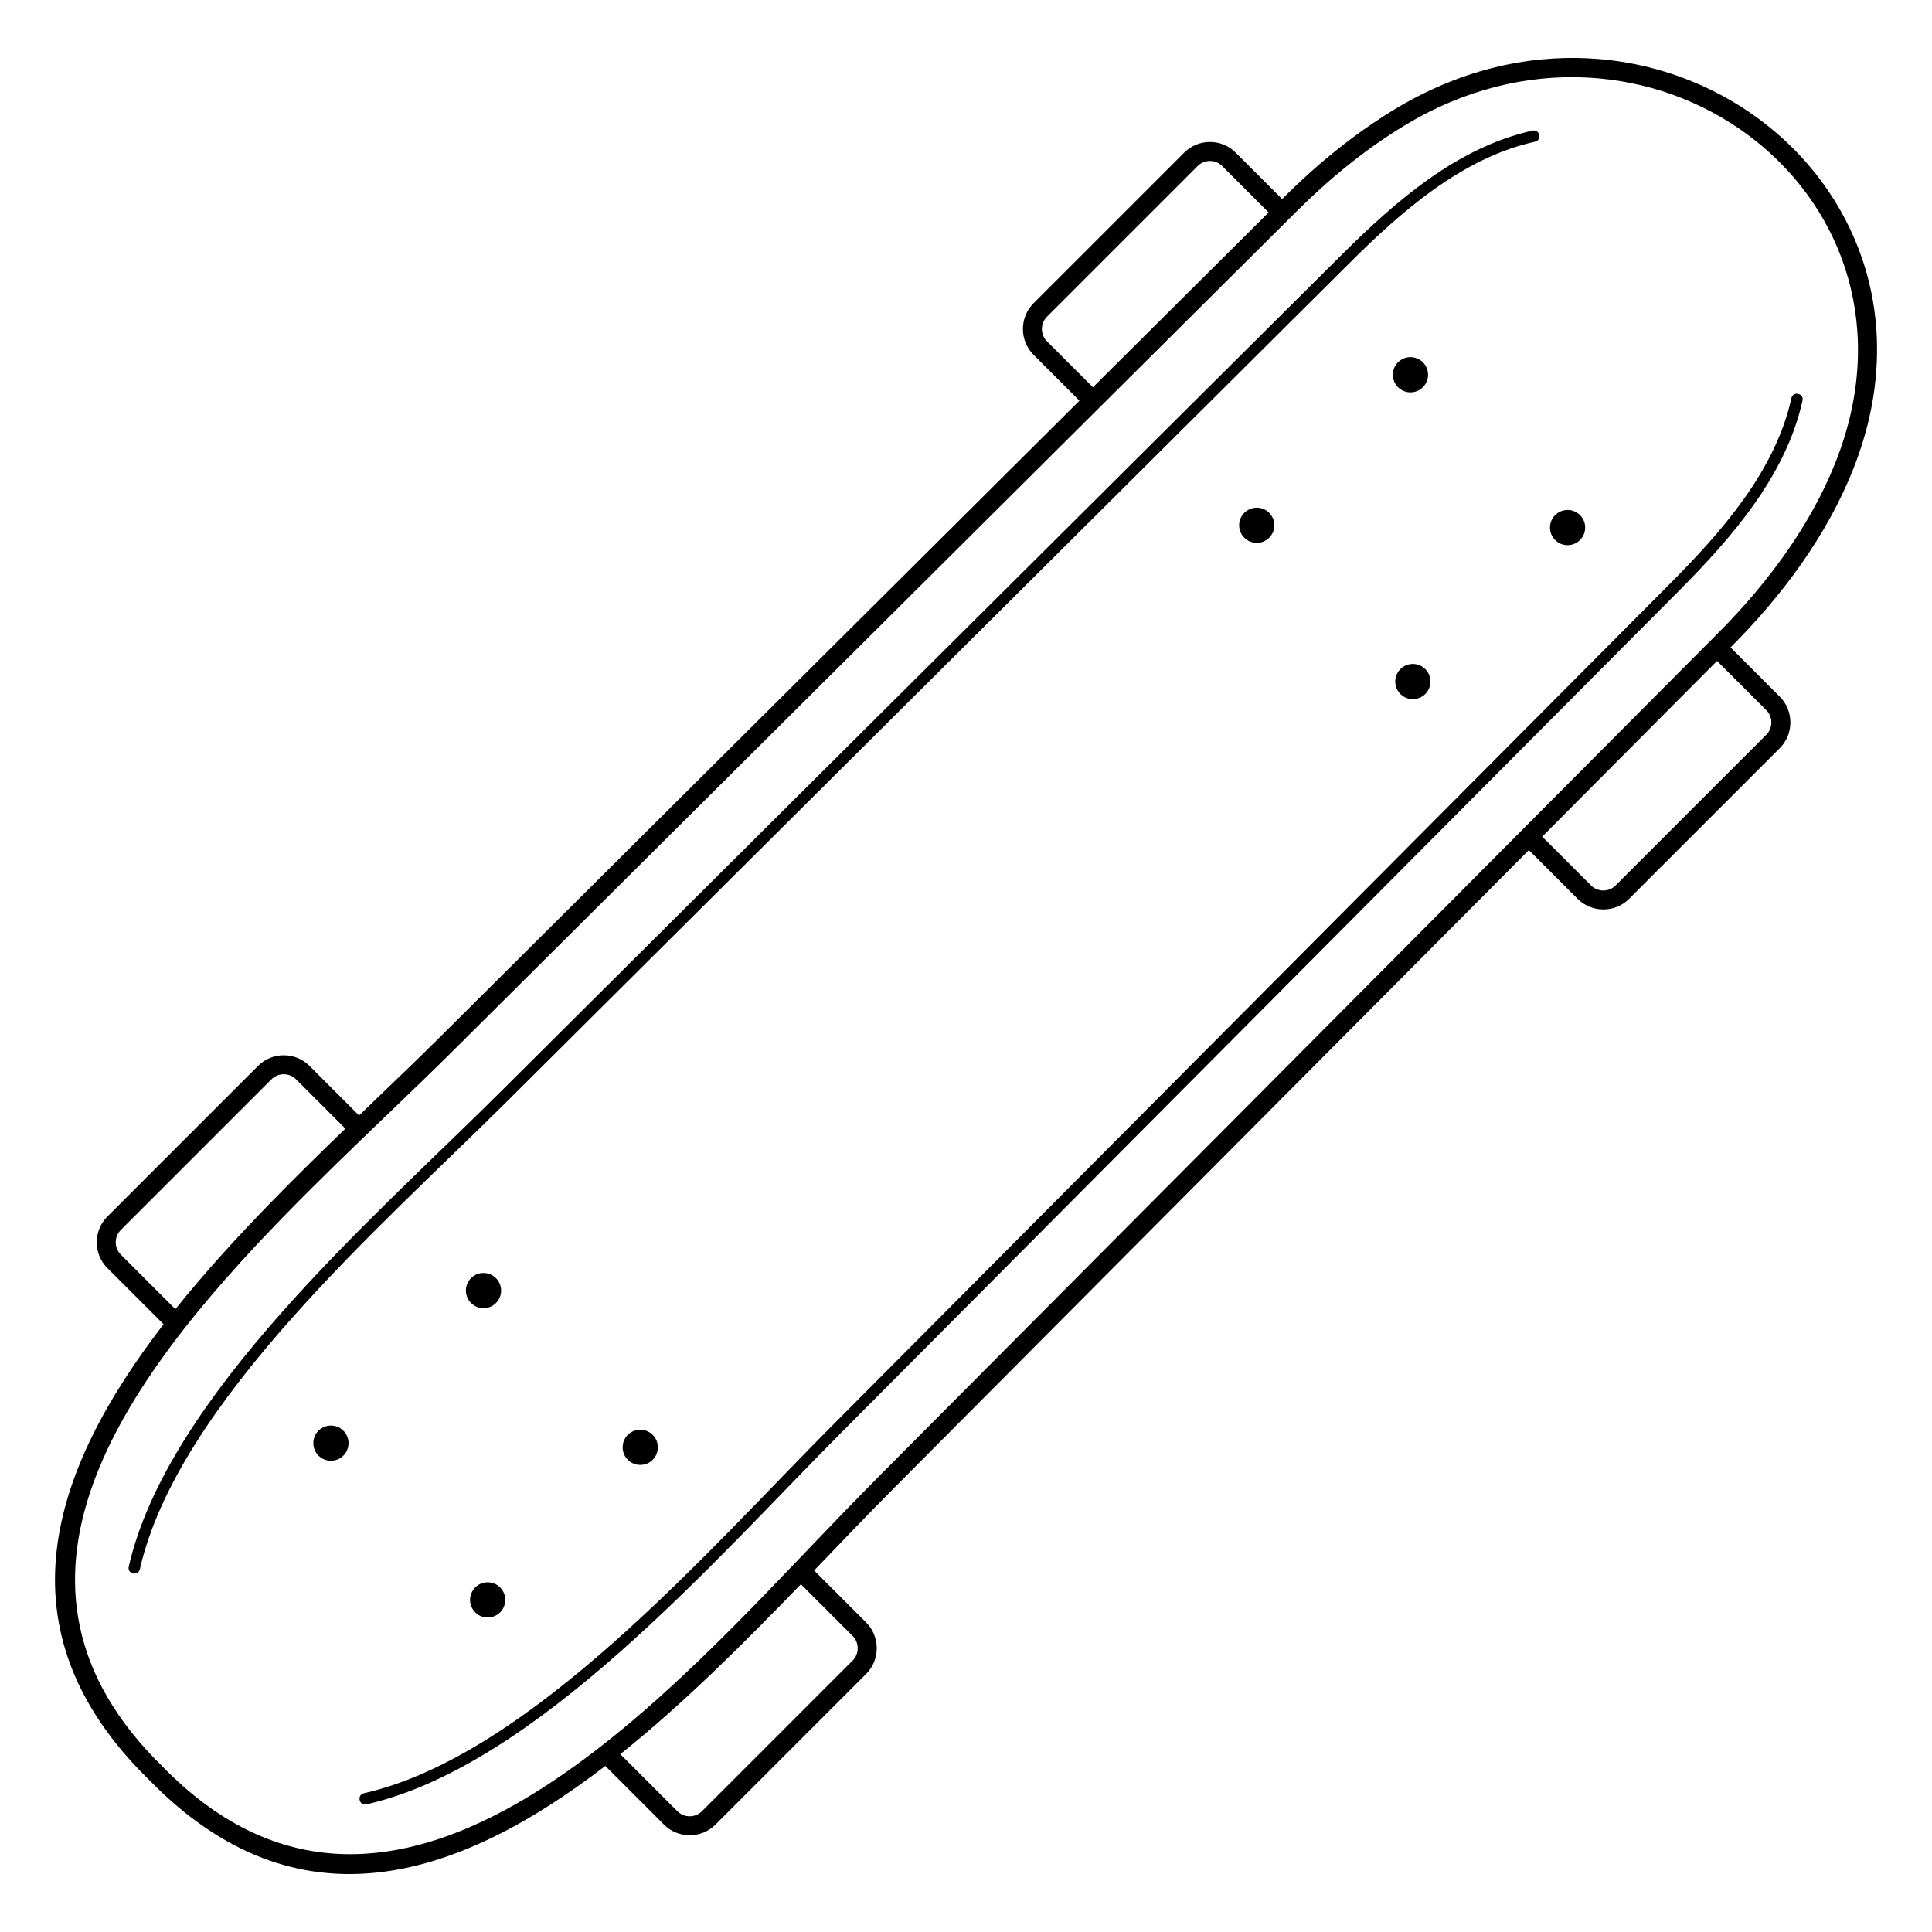 <?xml version="1.0" encoding="UTF-8"?>
<!-- Uploaded to: SVG Repo, www.svgrepo.com, Generator: SVG Repo Mixer Tools -->
<svg fill="#000000" width="800px" height="800px" version="1.1" viewBox="144 144 512 512" xmlns="http://www.w3.org/2000/svg">
 <path d="m187.16 612.24c58.48 59.918 125.71-10.297 168.59-55.121 7.023-7.344 14.043-14.707 21.211-21.906l222.57-223.67c13.598-13.664 25.816-30.293 32.238-48.613 24.219-69.105-51.602-124.54-115.66-85.613-10.301 6.258-19.762 14.008-28.297 22.5l-223.67 222.57c-5.324 5.297-11.082 10.828-17.078 16.586-8.812 8.461-18.137 17.414-27.219 26.719-43.641 44.715-82.27 98.152-32.734 146.5l0.051 0.051zm-6.106-52.383c-0.434 1.934-3.375 1.273-2.941-0.66 10.254-45.125 64.75-92.25 97.758-125.09l223.67-222.57c14.137-14.066 30.605-28.52 50.598-32.926 1.934-0.426 2.582 2.512 0.648 2.941-19.305 4.254-35.469 18.543-49.121 32.125l-223.67 222.57c-32.465 32.305-86.895 79.402-96.941 123.62zm60.039 62.32c-1.934 0.434-2.594-2.504-0.66-2.941 44.219-10.047 91.312-64.48 123.62-96.941l222.57-223.67c13.582-13.648 27.867-29.812 32.125-49.121 0.426-1.934 3.367-1.285 2.941 0.648-4.406 19.992-18.863 36.461-32.926 50.598l-222.57 223.67c-32.844 33.008-79.969 87.504-125.09 97.758zm-5.566-179.08-13.078-13.078c-1.773-1.773-4.719-1.773-6.492 0l-39.957 39.957c-1.773 1.773-1.773 4.719 0 6.492l14.477 14.477c7.914-9.879 16.73-19.5 25.762-28.754 6.414-6.574 12.926-12.949 19.285-19.094zm-48.184 51.84-14.902-14.902c-3.731-3.731-3.731-9.887 0-13.617l39.957-39.957c3.731-3.731 9.887-3.731 13.617 0l13.141 13.141c1.484-1.43 2.961-2.848 4.422-4.25 6-5.762 11.762-11.293 17.02-16.523l169.47-168.64-12.184-12.184c-3.731-3.731-3.731-9.887 0-13.617l39.957-39.957c3.742-3.742 9.875-3.742 13.617 0l12.316 12.316 0.496-0.492c8.754-8.711 18.43-16.637 28.98-23.078 68.508-41.836 149.04 17.84 123.27 91.402-6.367 18.164-18.078 34.621-31.359 48.398-0.844 0.875-1.695 1.738-2.551 2.598l13.066 13.066c3.731 3.731 3.731 9.887 0 13.617l-39.957 39.957c-3.731 3.731-9.887 3.731-13.617 0l-12.934-12.934-168.64 169.47c-7.019 7.055-13.875 14.27-20.773 21.441l13.793 13.793c3.731 3.731 3.731 9.887 0 13.617l-39.957 39.957c-3.731 3.731-9.887 3.731-13.617 0l-15.562-15.562c-39.227 30.156-81.645 43.918-120.85 3.746-40.73-39.801-25.984-82.156 3.789-120.81zm292.86-294.63-12.309-12.309c-1.789-1.789-4.703-1.789-6.492 0l-39.957 39.957c-1.773 1.773-1.773 4.719 0 6.492l12.191 12.191 46.562-46.336zm-163.23 323.95c1.82 1.82 1.82 4.777 0 6.598-1.82 1.82-4.777 1.82-6.598 0-1.82-1.82-1.82-4.777 0-6.598 1.82-1.82 4.777-1.82 6.598 0zm-41.539-41.539c1.82 1.82 1.82 4.777 0 6.598-1.82 1.82-4.777 1.82-6.598 0-1.82-1.82-1.82-4.777 0-6.598 1.82-1.82 4.777-1.82 6.598 0zm1.105 81.973c1.82 1.82 1.82 4.777 0 6.598-1.82 1.82-4.777 1.82-6.598 0s-1.82-4.777 0-6.598c1.82-1.82 4.777-1.82 6.598 0zm-41.539-41.539c1.82 1.82 1.82 4.777 0 6.598-1.82 1.82-4.777 1.82-6.598 0-1.82-1.82-1.82-4.777 0-6.598 1.82-1.82 4.777-1.82 6.598 0zm245.35-243.25c1.82 1.82 1.82 4.777 0 6.598-1.82 1.82-4.777 1.82-6.598 0-1.82-1.82-1.82-4.777 0-6.598s4.777-1.82 6.598 0zm40.734-39.887c1.82 1.82 1.82 4.777 0 6.598-1.82 1.82-4.777 1.82-6.598 0-1.82-1.82-1.82-4.777 0-6.598 1.82-1.82 4.777-1.82 6.598 0zm41.641 40.496c1.82 1.82 1.82 4.777 0 6.598-1.82 1.82-4.777 1.82-6.598 0-1.82-1.82-1.82-4.777 0-6.598s4.777-1.82 6.598 0zm-41.008 40.809c1.82 1.82 1.82 4.777 0 6.598-1.82 1.82-4.777 1.82-6.598 0-1.82-1.82-1.82-4.777 0-6.598 1.82-1.82 4.777-1.82 6.598 0zm30.988 44.402 12.945 12.945c1.773 1.773 4.719 1.773 6.492 0l39.957-39.957c1.773-1.773 1.773-4.719 0-6.492l-13.059-13.059zm-196.46 198.11c-14.812 15.332-30.938 31.508-47.855 45.043l15.133 15.133c1.773 1.773 4.719 1.773 6.492 0l39.957-39.957c1.773-1.773 1.773-4.719 0-6.492z"/>
</svg>